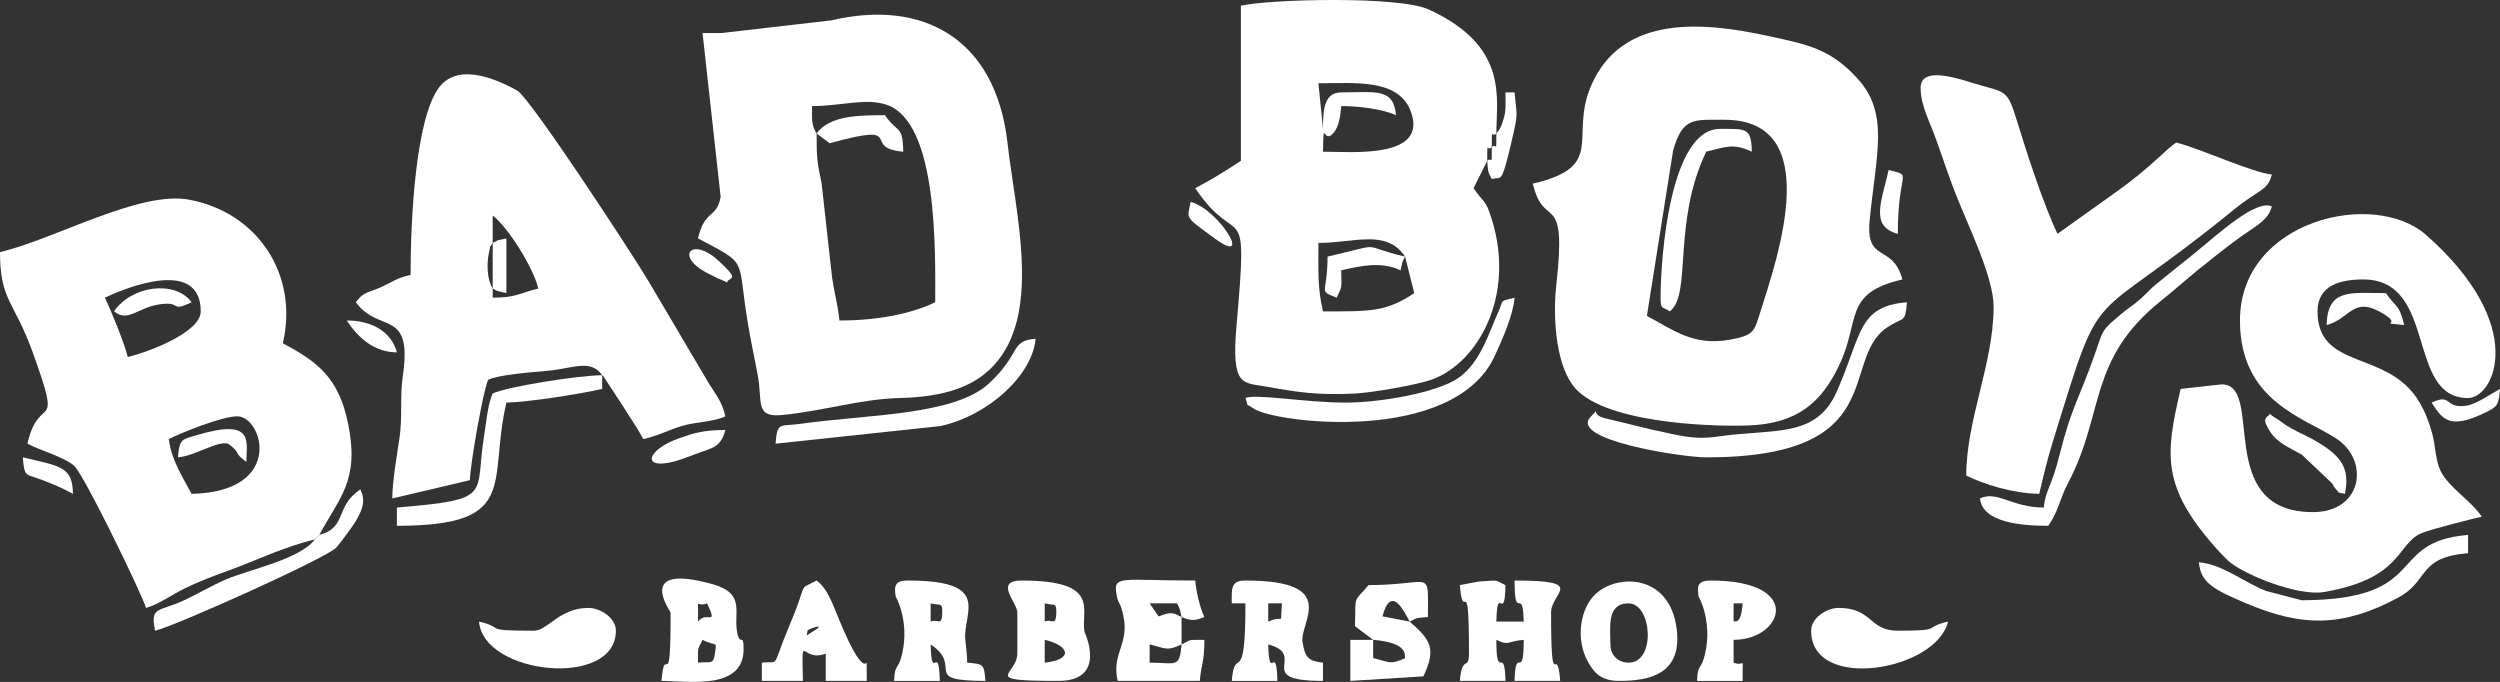 <?xml version="1.0" encoding="UTF-8"?> <!-- Creator: CorelDRAW 2018 (64-Bit) --> <svg xmlns="http://www.w3.org/2000/svg" xmlns:xlink="http://www.w3.org/1999/xlink" xml:space="preserve" width="193.322mm" height="52.731mm" style="shape-rendering:geometricPrecision; text-rendering:geometricPrecision; image-rendering:optimizeQuality; fill-rule:evenodd; clip-rule:evenodd" viewBox="0 0 19258.7 5253.04"><rect x="0" y="0" width="19258.7" height="5253.04" fill="#333333" stroke="none"/> <defs> <style type="text/css"> <![CDATA[ .fil0 {fill:white} ]]> </style> </defs> <g id="Слой_x0020_1">  <g id="_2629233808784"> <path class="fil0" d="M12686.84 2433.81l201.91 -1274.12c72.79,-258.71 159.19,-237.06 395.53,-237.06 774.08,0 411.69,1054.7 278.63,1473.51 -49.85,156.87 -47.01,186.36 -238.46,220.92 -278.25,50.23 -433.47,-75.23 -637.61,-183.25zm-878.59 -1019.16c86.23,370.16 265.41,29.75 180.85,778.29 -26.19,231.86 -9.09,592.12 127.52,775.95 212.28,285.69 1029.05,318.47 1343.1,309.03 392.09,-11.79 572.39,-184.26 704.45,-456.21 173.21,-356.66 28.44,-561.35 490.71,-669.05 -75.19,-281.58 -285.13,-119.43 -251.95,-456.92 50.68,-515.39 153.26,-822.83 -95.89,-1092.99 -207.97,-225.51 -373.23,-258.36 -692.19,-326.98 -469.13,-100.92 -1120.79,-177.91 -1360.19,390.41 -165.1,391.91 121.93,616.05 -446.42,748.46z"></path> <path class="fil0" d="M10824.23 1976.94l70.29 281.16c-220.5,147.65 -346.36,140.57 -702.88,140.57 -43.08,-184.88 -35.15,-299.29 -35.15,-527.16 275.97,0 523.49,-109.96 667.73,105.43zm-632.59 -984.01l-35.15 -351.44c269.99,0 611.93,-38.02 708.76,209.5 146.95,375.63 -450.86,317.66 -673.62,317.66 6.17,-276.64 0.03,-51.6 78.92,-142.18 42.61,-48.91 54.32,-121.16 61.65,-209.26 145.34,0 328.04,25.33 421.72,70.29 -17.8,-214.01 -160.92,-175.72 -421.72,-175.72 -135.63,0 -140.57,142.04 -140.57,281.15zm1265.17 246c0,-166.91 -0.79,-66.65 35.15,-105.43 0,-166.91 -0.79,-66.65 35.15,-105.43 0,-272.54 97.61,-671.57 -520.9,-955.13 -231.04,-105.94 -1232.39,-78.92 -1447.15,-28.89l0 1194.88c-108.08,72.37 -233.99,148.72 -351.44,210.87 334.68,499.79 409.91,12.6 318.02,1056.28 -42.42,481.8 50.43,439.05 227.63,471.55 239,43.82 396.24,68.46 684.66,53.91 138.7,-6.99 485,-68.16 594.55,-108.33 354.56,-130.01 641.46,-644.01 460.95,-1228.88 -53.36,-172.88 -59.85,-121.8 -142.04,-244.54l105.43 -210.87z"></path> <path class="fil0" d="M1300.31 3382.69c86.04,-45.53 409.47,-175.72 527.16,-175.72 196.56,0 369.41,581.39 -351.44,597.45 -67.65,-127.85 -154.32,-254.91 -175.72,-421.73zm-492 -1089.45c169.39,-81.28 738.01,-308.02 738.01,105.44 0,162.5 -407.76,315.43 -562.3,351.43 -23.77,-102.06 -130.39,-362.41 -175.71,-456.87zm1616.6 1862.61l35.15 -35.15c151.77,-286.82 311.34,-412.97 222.13,-854.63 -71.79,-355.36 -235.43,-479.67 -503.28,-621.4 124,-532.24 -197.41,-1009.03 -722,-1106.43 -384.35,-71.36 -1034.16,305.07 -1456.9,403.56 0,375.44 108.07,373.92 250.53,768.63 238.34,660.33 54.99,301.08 -39.68,707.4 101.61,53.76 279.64,101.21 358.55,168.61 77.43,66.12 530.62,1004.58 555.19,1096.56 97.98,-26.16 195.49,-100.9 303.98,-152.89 109.62,-52.52 212.06,-91.92 324.49,-132.37 213.9,-76.98 440.21,-187.93 671.84,-241.9z"></path> <path class="fil0" d="M6290.71 1028.08c-41.76,-65.81 -35.15,-111.53 -35.15,-210.87 224.03,0 411.18,-64.22 572.34,-10.97 402.09,132.84 376.54,1142.14 376.54,1522.14 -191.21,91.75 -450.17,140.57 -738.01,140.57 -8.24,-98.91 -40,-217.22 -56.43,-330.14l-80.9 -727.41c-33.41,-157.42 -38.38,-189.39 -38.38,-383.33zm-738.02 -773.16l-140.57 0 139.35 1261.13c-29.6,170.29 -121.6,93.29 -174.48,320.33 393.27,208.1 299.69,138.57 381.5,637.66 26.23,160.01 50.25,262.78 78.48,413.54 38.74,206.88 -24.99,330.52 188.95,309.46 314.02,-30.9 603.98,-122.81 897.43,-130.57 351.85,-9.3 600,-83.63 764.72,-289.59 327.34,-409.28 132.38,-1150.43 73.58,-1673.41 -90.89,-808.29 -653.07,-1113.08 -1357.98,-946.44l-850.98 97.91z"></path> <path class="fil0" d="M3795.51 1871.52l0 -210.86c111.38,81.61 313.33,398.75 351.43,562.29 -141.46,32.95 -168.21,70.28 -351.43,70.28l0 -70.28c-43.84,-69.1 -47.31,-190.46 -29.45,-272.9 16.52,-76.25 2.81,-36.57 29.45,-78.54zm843.44 1019.17c5.45,6.27 13.99,7.71 16.27,18.86l139.24 212.22c64.26,105.7 105.16,155.81 160.79,260.92 123,-28.65 191.91,-68.63 288.15,-98.43 122.79,-38.02 248.96,-31.47 344.44,-77.29 -27.26,-117 -69.68,-159.17 -129.4,-257.18l-469.7 -795.47c-110.08,-184.47 -903.2,-1399.81 -1003.88,-1456.16 -190.55,-106.65 -469.68,-211.05 -607.41,-17.94 -174.41,244.53 -214.52,994.93 -214.52,1437.31 -107.55,25.05 -124.45,46.95 -223.7,92.6 -107.02,49.23 -136.01,33.61 -198.03,118.26 180.46,246.3 439.5,41.46 361.63,571.32 -23.06,156.9 -1.44,307.51 -24.56,468.62 -20.77,144.8 -55.93,336.14 -55.93,471.23l597.45 -140.57c2.76,-123.95 103.49,-695.88 140.57,-773.16 83.86,-40.24 340.51,-58.95 457.87,-69.37 193.28,-17.17 331.48,-94.18 420.71,34.23z"></path> <path class="fil0" d="M17255.52 2468.96c0,622.95 494.26,747.09 742.15,909.64 260.49,170.82 200.42,566.4 -179.84,566.4 -772.04,0 -366.77,-984.02 -702.88,-984.02l-316.29 35.15c-116.9,501.78 -157.54,754.22 294.95,1251.35l69.43 71.15c120.3,108.54 540.41,276.51 739.92,241.94 605.44,-104.91 557.07,-366.53 746.63,-451.52 69.06,-30.96 389.89,-110.58 468.54,-128.91 -84.98,-126.9 -253.45,-223.42 -316.52,-351.2 -41.12,-83.32 -39.32,-194.29 -64.55,-286.88 -25.79,-94.63 -55.98,-171.49 -102.42,-249.02 -240.16,-401.01 -781.68,-237.63 -781.68,-694.35 0,-204.18 181.64,-246.01 351.44,-246.01 576.95,0 326.83,913.73 808.3,913.73 199.55,0 471.57,-556.56 -324.15,-1257.3 -400.9,-353.05 -1433.03,-114.86 -1433.03,659.86z"></path> <path class="fil0" d="M14795.47 676.64c0,137.47 65.85,244.66 131.32,430.98 46.89,133.44 87,254.8 139.29,387.86 100.79,256.46 291.69,640.31 291.69,868.05 0,434.75 -210.86,869 -210.86,1300.31 145.76,69.95 353.62,135.93 562.29,140.58 36.59,-157.08 63.74,-270.13 109.46,-417.7 394.91,-1274.52 229.7,-825.58 1390.6,-1772.33 196.17,-159.99 258.06,-141.95 292.26,-270.03 -146.79,-12.22 -565.81,-205.88 -738.02,-246.01 -81.38,54.5 -190.11,184.81 -441.96,366.34l-471.77 336.54c-106.11,-221.14 -239.55,-631.64 -315.19,-879.69 -72.58,-238.02 -87.6,-207.17 -320.44,-277.04 -119.17,-35.75 -418.68,-142.03 -418.68,32.14z"></path> <path class="fil0" d="M15744.34 3909.85c-245.75,0 -356.89,-132.78 -492.01,-70.29 20.73,189.54 328.78,210.87 527.16,210.87 85.58,-127.82 80.96,-194.69 155.44,-336.57 278.72,-530.91 148.37,-944.66 712.06,-1396.56 106.84,-85.64 187.13,-158.38 287.24,-239.91 103.11,-83.98 186.02,-149.15 296.1,-231.05 137.92,-102.64 240.7,-141.77 271.19,-255.96 -123.26,-57 -411.1,210.19 -591.7,357.19l-292.29 234.85c-55.79,45.17 -73.39,71.31 -126.97,119.05 -68.29,60.84 -87.56,63.59 -157.57,123.58 -146.37,125.42 -128.14,109.4 -193.67,298.33 -111.36,321.06 -182.87,414.05 -273.66,780.66 -62.49,252.39 -110.57,276.52 -121.33,405.82z"></path> <path class="fil0" d="M11245.95 4507.29c26.59,319.47 70.29,-151.54 70.29,527.16 0,137.56 -53.07,3.87 -70.29,210.86l351.44 0c-6.45,-289.26 -70.28,16.74 -70.28,-316.29 105.48,48.78 73.16,11.46 210.86,0 0,333.03 -63.85,27.04 -70.28,316.29l351.43 0c-26.58,-319.47 -70.28,151.54 -70.28,-527.15 0,-155.09 281.96,-246.01 -281.15,-246.01 0,333.03 63.84,27.04 70.28,316.29l-210.86 0c6.85,-308.05 63.42,26.91 70.28,-281.15 -92.65,-44.45 -45.98,-36.12 -205.26,-27.58l-146.18 27.58z"></path> <path class="fil0" d="M13143.71 3523.26c1429.59,0 1022.97,-746.24 1390.98,-998.79 131.38,-90.17 141.24,-26.62 155.34,-196.09 -380.94,31.7 -345,247.45 -540.89,689.13 -161.17,363.42 -487.18,281.77 -921.48,346.13 -194.1,28.76 -327.69,-19.28 -502.75,-54.15l-374.7 -91.1c-107.42,-34.79 -10.74,-93.48 -94.78,-9.44 -179.97,179.97 706.08,314.32 888.28,314.32z"></path> <path class="fil0" d="M9102.2 4964.15c-15.61,187.54 -42.72,140.57 -246.01,140.57l0 -140.57c120.43,28.05 130.38,55.48 246.01,0zm0 -210.87c-62.42,-29.95 -74.64,-45.8 -176.39,-4.39l-69.62 -101.03 210.87 0c26.61,47.36 19.21,38.84 35.15,105.43zm0 210.87l0 -210.87c72.4,29.92 103.32,29.92 175.72,0 -32.11,-66.91 -62.5,-187.61 -70.29,-281.15 -570.15,0 -634.42,-44.24 -606.36,107.65 16.25,87.96 26.62,42.77 52.61,164.13 47.46,221.61 -93.36,288.17 -43.69,501.38l632.59 0c11.28,-135.54 35.15,-138.39 35.15,-316.29 -138.11,3.08 -82.44,-9.61 -175.72,35.15z"></path> <path class="fil0" d="M5376.98 5104.73c3.07,-138.11 -9.62,-82.43 35.14,-175.72 107.25,56.75 110.33,-1.19 95.8,102.1 -13.19,93.79 -30.81,63.14 -130.94,73.62zm0 -316.29c4.74,-212.86 -22.77,-103.02 70.28,-140.57 86.2,186.39 -3.19,53.22 -70.28,140.57zm-210.87 -70.28c0,678.69 -43.7,207.68 -70.29,527.15 206.69,0 632.59,75.64 632.59,-246 0,-128.47 -26.83,-18.06 -48.8,-123.2 -32.63,-156.1 70.34,-302.97 -190.5,-375.88 -603.14,-168.56 -322.99,209.37 -322.99,217.93z"></path> <path class="fil0" d="M8047.89 5104.73l0 -175.72c191.89,44.71 223.84,152.3 0,175.72zm0 -316.29l0 -140.57c72.86,19.46 90.96,-11.24 89.37,70.29 -2.22,113.61 -34.47,45.41 -89.37,70.28zm-210.87 -70.28l0 316.29c0,168.3 -298.86,210.86 316.29,210.86 381.74,0 201.95,-374.69 201.79,-375.46 -34.33,-164.17 137.9,-397.7 -482.94,-397.7 -219.31,0 -35.15,169.49 -35.15,246.01z"></path> <path class="fil0" d="M7169.3 4788.43l0 -140.57c72.87,19.46 90.96,-11.24 89.37,70.29 -2.22,113.61 -34.47,45.41 -89.37,70.28zm-281.15 456.87l351.44 0c-6.86,-308.05 -63.43,26.92 -70.29,-281.15 259.42,173.72 -84.39,281.15 421.72,281.15 -10.76,-129.3 -11.27,-129.81 -140.57,-140.57 0,-89.05 -17.6,-174.65 -15.81,-213.28 9.58,-206.48 171.82,-419.31 -441.06,-419.31 -94.81,0 -108.35,34.69 -93.65,122.88 0.03,0.17 105.79,182.22 51.74,432.35 -31.34,145.03 -60.42,79.03 -63.52,217.93z"></path> <path class="fil0" d="M9769.93 4788.43l0 -140.57 105.43 0c-15.6,187.43 24.39,81.74 -105.43,140.57zm-281.16 -140.57l105.44 0c0,679.43 -81.13,305.34 -105.44,597.44l351.44 0c-6.86,-308.05 -63.42,26.92 -70.28,-281.15 311.68,83.22 -126.1,281.15 421.72,281.15l0 -140.57c-116.07,-12.7 -138.24,-41.71 -157.46,-158.17 -25.18,-152.55 296.02,-474.42 -439.98,-474.42 -115,0 -105.44,63.01 -105.44,175.72z"></path> <path class="fil0" d="M12405.7 4964.15c0,-130.37 -31.48,-316.29 140.57,-316.29 179.69,0 212.63,456.87 0,456.87 -82.27,0 -140.57,-58.31 -140.57,-140.57zm70.28 281.15c237.25,0 484.56,-55.78 440,-402.61 -53.72,-418.18 -448.72,-425.03 -620.77,-270.16 -121.35,109.22 -162.56,348.48 -61.46,527.49 51.15,90.57 105.18,145.29 242.23,145.29z"></path> <path class="fil0" d="M10578.23 4929.01c279.19,23.23 239.12,121.56 246,140.57 -115.63,55.49 -125.58,28.06 -246,0l0 -140.57zm281.15 -140.57l-209.69 -40.47c64.97,-242.39 160.65,-52.22 209.69,40.47zm-281.15 140.57l-175.72 0 0 316.29 562.29 -35.15c102.48,-213.56 54.21,-282.96 -105.43,-421.72 64.18,-31.82 44,-26.91 140.57,-35.15 0,-384.54 40.53,-246 -456.87,-246 -124.72,143.9 -96.29,69.43 -105.44,316.29l140.58 105.43z"></path> <path class="fil0" d="M16939.22 4331.57c13.16,158.13 115.38,209.86 355.2,312.53 443.78,189.97 757.77,186.16 1181.4,-41.09 240.27,-128.9 143.49,-308.98 536.87,-341.72l0 -140.58c-643.87,53.59 -282.6,499.95 -1281.51,503.34l-274.38 -71.57c-169.02,-65.8 -335.58,-205.76 -517.58,-220.91z"></path> <path class="fil0" d="M10367.37 3101.54c-311.64,0 -698.95,-70.75 -773.16,-35.15 30.27,83.65 -7.6,30.69 60.89,79.69 156.58,112.02 1544.93,284.39 1861.09,-406.9 54.77,-119.75 140.13,-309.29 151.5,-445.95 -129.66,34.62 -75.91,5.24 -128.66,117.35 -64.7,137.54 -129.44,380.13 -306.12,502.18 -161.12,111.31 -596.7,188.77 -865.54,188.77z"></path> <path class="fil0" d="M6220.42 4858.72c1.89,-15.26 159.44,-62.96 46.89,2.41 -61.36,35.63 -53.5,50.85 -46.89,-2.41zm-351.44 246l0 140.57 316.29 0c-9.08,-407.49 -11.16,-133.66 175.72,-210.86l0 210.86 316.29 0c-7.31,-328.44 37.33,100.87 -176.54,-385.76 -80.65,-183.5 -115.36,-318.03 -210.04,-387.4 -152.65,80.77 -59.92,-7.92 -201.01,326.15 -155.89,369.08 -71.47,290.11 -220.72,306.44z"></path> <path class="fil0" d="M4111.81 4858.72c-414.23,0 -205.71,-19.96 -421.73,-70.29 34.23,411.3 1054.32,517.26 1054.32,70.29 0,-99.73 -121.31,-175.72 -210.87,-175.72 -225.63,0 -312.47,175.72 -421.72,175.72z"></path> <path class="fil0" d="M13952.02 4858.72c0,474.46 966.07,308.45 1054.31,-70.29 -202.26,47.12 -24.07,70.29 -386.57,70.29 -224.61,0 -192.94,-175.72 -456.87,-175.72 -89.56,0 -210.87,75.99 -210.87,175.72z"></path> <path class="fil0" d="M4638.95 2890.69c-179.87,0 -734.09,88.09 -843.44,140.57 -37.72,78.58 -50.68,231.54 -65.45,321.12 -77.03,467.07 83.5,494.54 -672.57,557.46l0 140.57c953.75,0 699.76,-332.09 843.45,-948.88 172.84,-3.85 580.22,-68.67 738.01,-105.43l0 -105.43z"></path> <path class="fil0" d="M5974.42 3417.83l1270.09 -135.65c380.47,-84.48 710.38,-399.64 733.09,-672.65 -200.31,16.68 -107.01,110.12 -358.88,344 -267.22,248.14 -932.89,238.15 -1446.61,310.57 -168.99,23.82 -183.27,-19.66 -197.7,153.73z"></path> <path class="fil0" d="M13354.58 4788.43l0 -140.57 70.28 0c-15.3,183.97 -64.36,127.32 -70.28,140.57zm-281.15 456.87l351.43 0c-4.74,-212.86 22.77,-103.02 -70.28,-140.57l0 -175.72c379.34,0 548.89,-456.87 -175.72,-456.87 -94.81,0 -108.35,34.69 -93.65,122.88 0.03,0.17 105.79,182.22 51.73,432.35 -31.34,145.03 -60.42,79.03 -63.51,217.93z"></path> <path class="fil0" d="M2460.05 4120.7l-35.15 35.15c-110.35,150.62 -502.67,231.08 -678.47,305.55 -125.07,52.99 -204.88,105.37 -328.95,163.15 -193.73,90.22 -263.09,43.04 -222.6,234.18 156.7,-36.51 1325.09,-561.59 1396.85,-641.48 29.42,-32.75 132.2,-173.22 149.65,-203.64 54.25,-94.52 75.59,-156.49 34.97,-244.33 -199.57,133.64 -98.93,293.39 -316.29,351.43z"></path> <path class="fil0" d="M12792.27 2293.24c0,98.97 15.2,65.07 70.29,105.44 172.77,-126.59 18.27,-682.17 281.15,-1230.03 141.74,-33.02 205.35,-70.1 351.44,0 -4.15,-186.52 -41.63,-175.72 -246,-175.72 -383.13,0 -456.88,986.67 -456.88,1300.31z"></path> <path class="fil0" d="M17466.38 3206.97c-8.4,17.82 -43.23,14.96 19.79,115.45 57.5,91.7 148.01,123.25 246.34,180.72l234.61 222.25c3.95,6.79 7.33,17.19 11.84,23.31 4.31,5.86 10.74,14.62 15.56,19.59 40.32,41.56 -4.52,16.42 69.29,36.13 42.18,-199.16 -33.79,-291.21 -202.86,-394.58 -78.51,-48.01 -124.77,-63.16 -208.16,-108.95 -60.66,-33.31 -69.9,-47.89 -107.71,-71.09 -110.38,-67.74 -33.16,-42.98 -78.72,-22.82z"></path> <path class="fil0" d="M6290.71 1028.08l101.2 75.38c608.56,-168.47 230.34,37.21 566.53,65.19 -4.76,-213.48 -44.8,-138.12 -140.58,-281.15 -202.88,0 -425.26,1.5 -527.15,140.57z"></path> <path class="fil0" d="M10824.23 1976.94c-371.17,-86.47 -133.33,-108.12 -597.44,0 0,296.29 -78.24,256.34 70.28,316.29 46.89,-97.71 35.15,-68.05 35.15,-210.86 145.82,-33.97 309.32,-70.8 456.87,0 24.68,-93.02 -2.8,-28.9 35.15,-105.44z"></path> <path class="fil0" d="M17923.25 2504.1c187.27,-50 200.48,-231.09 437.93,-86.49 158.62,96.6 -67.77,61.62 159.51,86.49 -38.41,-164.91 -63.78,-131.32 -140.57,-246 -268.17,0 -450.48,-40.66 -456.87,246z"></path> <path class="fil0" d="M5587.83 3312.41c-168.93,0 -247.24,24.89 -357.6,64.22 -251.5,89.67 -290.47,244.55 -38.62,178.87 46.05,-12.01 105.12,-34.09 161.61,-55.87 132.77,-51.18 197.11,-46.78 234.6,-187.23z"></path> <path class="fil0" d="M11527.11 1028.08c0,166.91 0.78,66.65 -35.15,105.43 0,166.91 0.78,66.65 -35.15,105.43 8.23,96.57 3.32,76.4 35.15,140.57 73.55,-26.62 70.05,67.27 155.25,-301.85 51.49,-223.04 36.44,-173.99 20.47,-365.87l-70.29 0c0,56.59 4.26,114.33 -5.65,170.07 -0.52,2.91 -15.48,60.46 -24.3,81.13 -20.46,47.94 -23.22,40.46 -40.34,65.09z"></path> <path class="fil0" d="M1370.6 3523.26c133.65,-11.12 302.05,-129.25 386.57,-105.43 111.99,82.05 28.59,58.53 140.58,140.57 0,-153.05 68.18,-341.49 -382.01,-206.29 -112.93,33.91 -133,25.19 -145.15,171.15z"></path> <path class="fil0" d="M878.59 2398.67c103.22,86.21 179.65,-24.74 336.76,-51.95 194.97,-33.78 86.47,65.25 260.68,-18.34 -127.03,-173.37 -464.96,-127.55 -597.44,70.29z"></path> <path class="fil0" d="M14619.75 1801.23c0,-501.71 122.92,-440.43 -70.29,-492.01 -59.2,254.14 -142.56,435.18 70.29,492.01z"></path> <path class="fil0" d="M18731.55 3101.54c79.01,117.99 126.46,212.45 399.83,83.54 110.24,-51.98 116.8,-62.58 127.31,-188.97 -64.24,33.99 -182.59,118.38 -258.91,129.25 -174.74,24.88 -104.73,-99.44 -268.24,-23.82z"></path> <path class="fil0" d="M562.29 3804.42c-4.6,-206.47 -86.61,-211.26 -386.57,-281.16 12.92,155.36 18.9,125.16 143.88,172.41 104.84,39.63 153.3,61.45 242.69,108.74z"></path> <path class="fil0" d="M9172.48 1555.22c-28.9,136.48 -47.64,110.22 182.27,279.67 306.36,225.8 38.5,-220.72 -182.27,-279.67z"></path> <path class="fil0" d="M3057.49 2714.97c-43.95,-164.61 -198.59,-246.01 -386.57,-246.01 93.39,139.48 210.74,242.09 386.57,246.01z"></path> <path class="fil0" d="M3795.51 1871.52l0 351.44c51.06,28.69 37.2,17.04 105.43,35.15l0 -421.73c-93.02,24.68 -28.9,-2.8 -105.43,35.15z"></path> <path class="fil0" d="M5622.98 2152.66c7.44,-16.82 69.32,-1.93 -95.2,-150.67 -193.05,-174.53 -327.68,-36.91 -93.97,93.97 0.13,0.08 96.01,48.37 96.76,48.65 127.72,50.38 37.03,34.15 92.41,8.05z"></path> </g> </g> </svg> 
